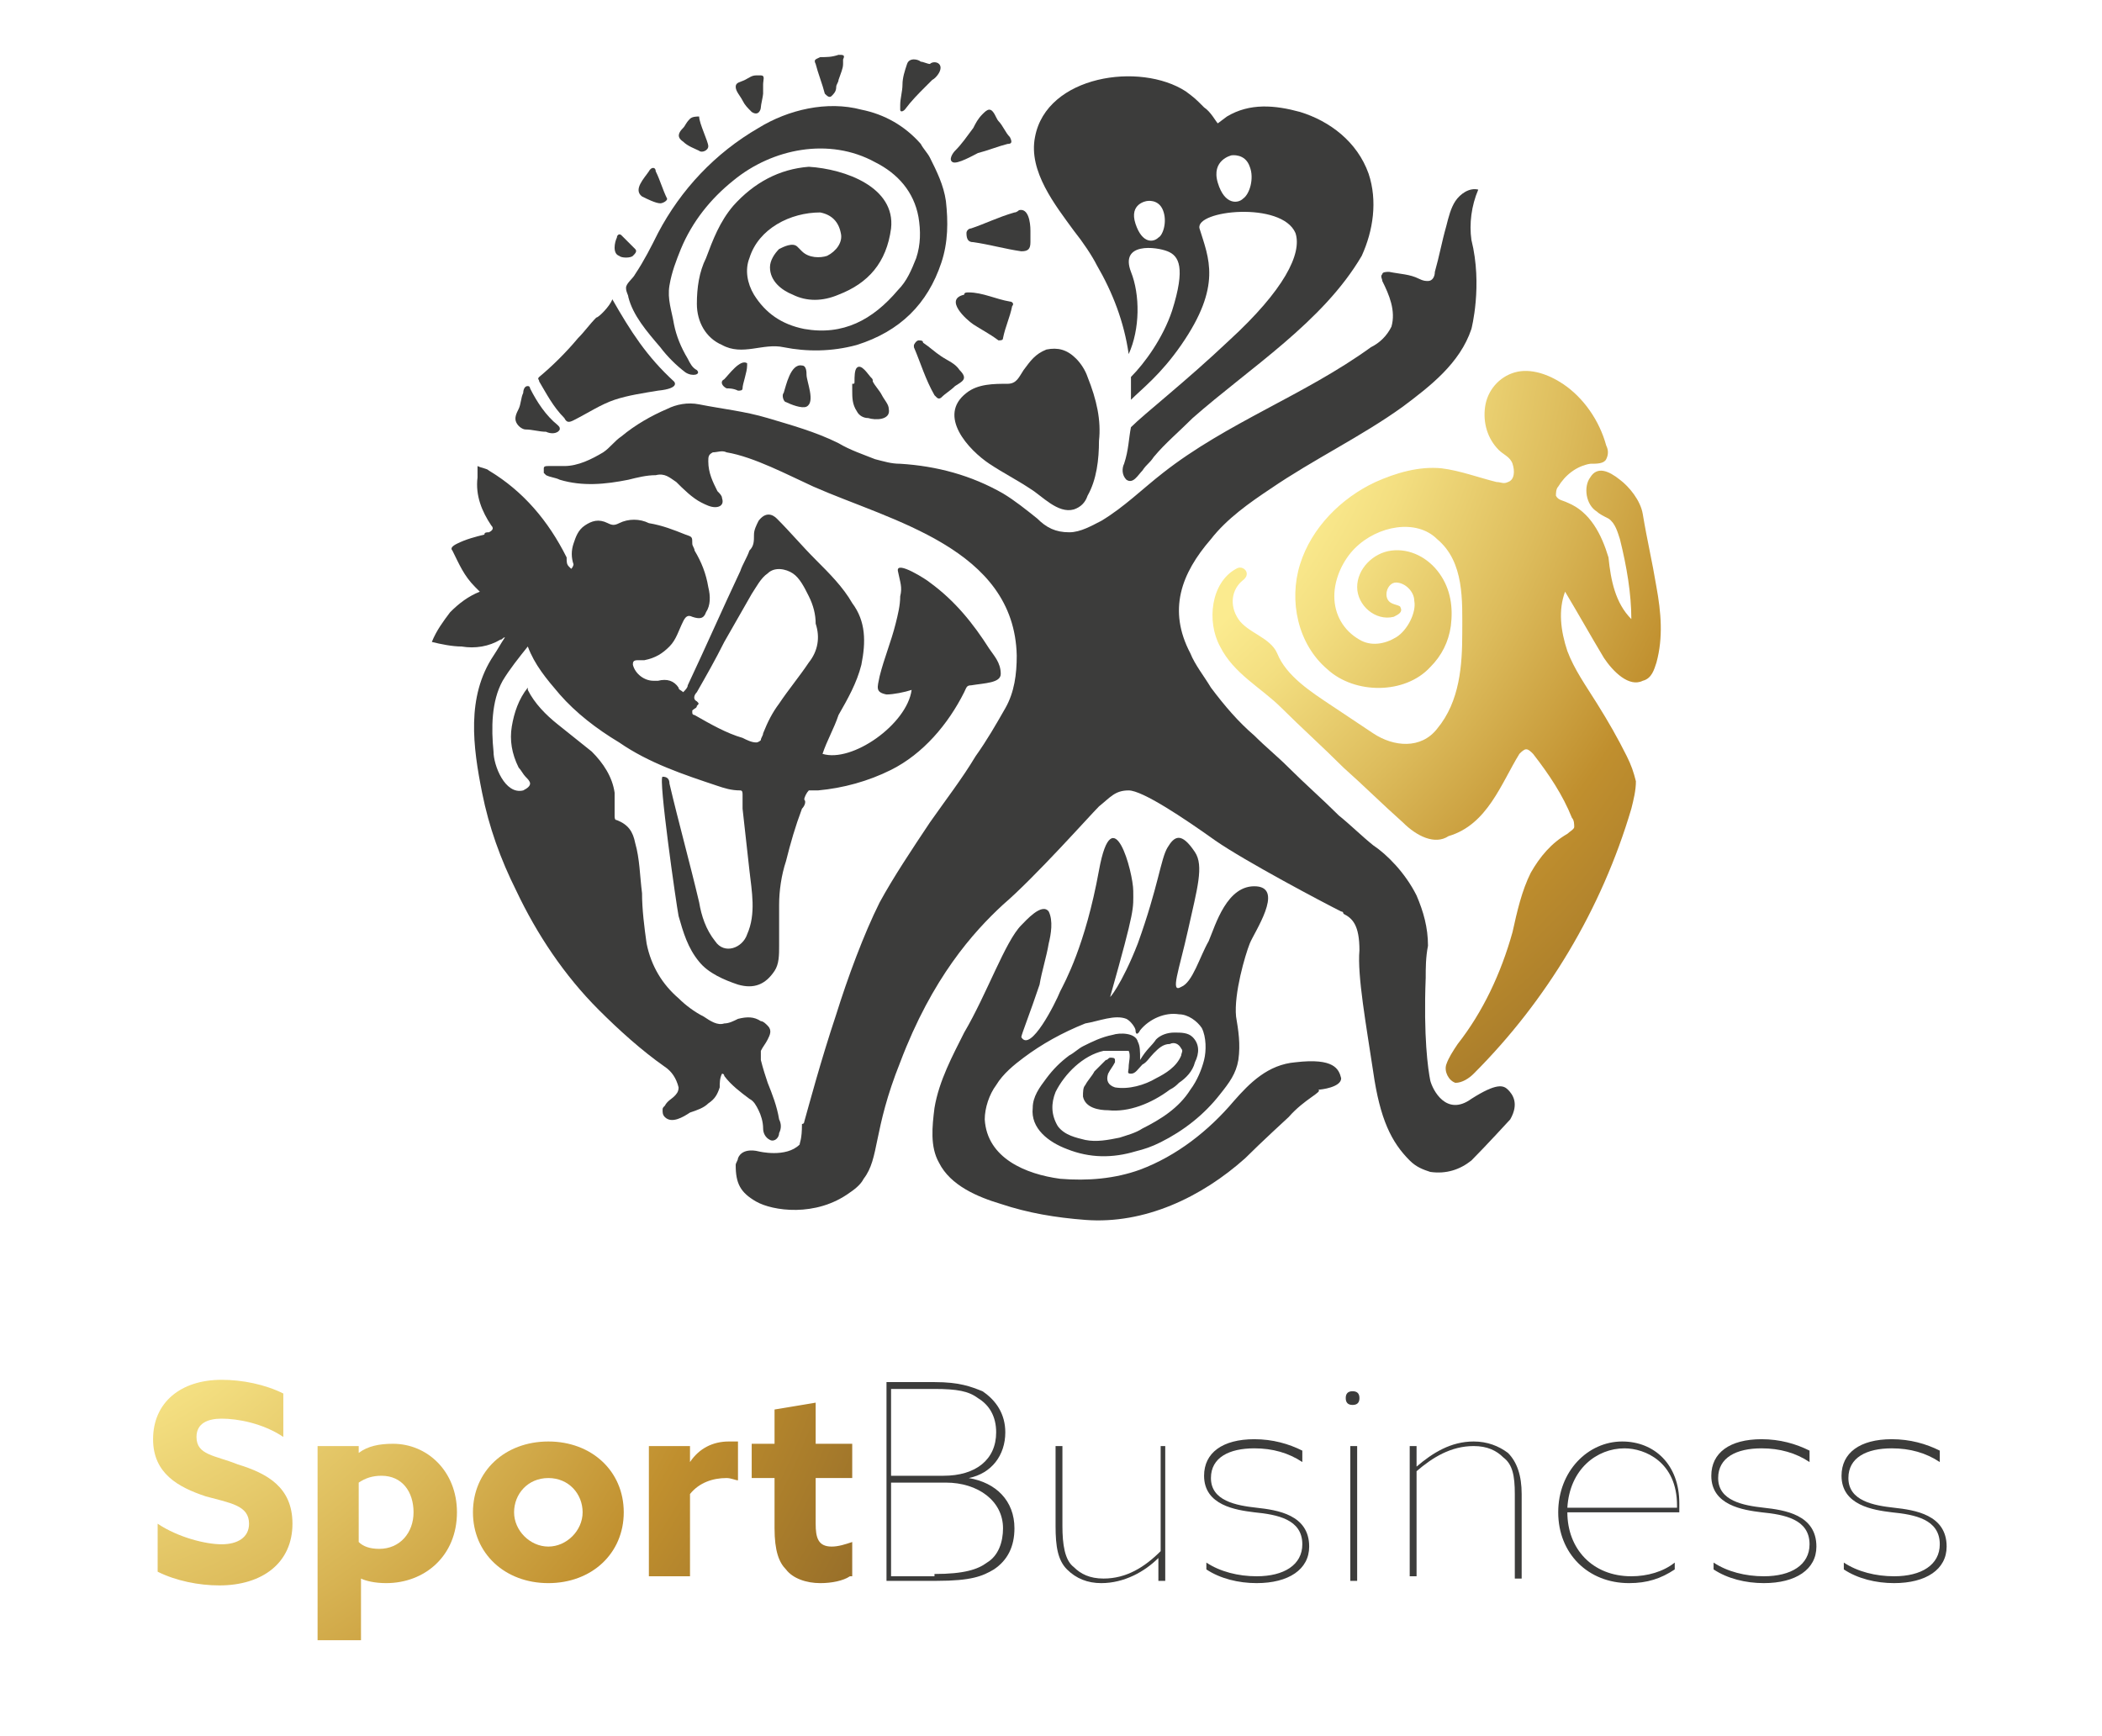 <?xml version="1.0" encoding="utf-8"?>
<!-- Generator: Adobe Illustrator 26.0.3, SVG Export Plug-In . SVG Version: 6.00 Build 0)  -->
<svg version="1.1" id="Laag_1" xmlns="http://www.w3.org/2000/svg" xmlns:xlink="http://www.w3.org/1999/xlink" x="0px" y="0px"
	 viewBox="0 0 92 76" style="enable-background:new 0 0 92 76;" xml:space="preserve">
<style type="text/css">
	.st0{fill:url(#SVGID_1_);}
	.st1{fill:#3C3C3B;}
	.st2{fill:url(#SVGID_00000031173793892818019250000005728826348304205968_);}
	.st3{fill:url(#SVGID_00000155145308752863192330000017582469025514199952_);}
	.st4{fill:url(#SVGID_00000002344573158791770110000018365222308052265359_);}
	.st5{fill:url(#SVGID_00000093877436760956550950000015660003780932723863_);}
	.st6{fill:url(#SVGID_00000106111009435440727500000011062957040950743217_);}
</style>
<g>
	<radialGradient id="SVGID_1_" cx="39.491" cy="12.672" r="83.69" gradientUnits="userSpaceOnUse">
		<stop  offset="0.241" style="stop-color:#FBEB8F"/>
		<stop  offset="0.28" style="stop-color:#F3DE80"/>
		<stop  offset="0.354" style="stop-color:#DDBC5C"/>
		<stop  offset="0.441" style="stop-color:#C08F2E"/>
		<stop  offset="0.753" style="stop-color:#5D4022"/>
		<stop  offset="1" style="stop-color:#D39E2E"/>
	</radialGradient>
	<path class="st0" d="M71.4,27.1C71.5,27.1,71.5,27.2,71.4,27.1c0-1.1-0.2-2.3-0.5-3.5c-0.1-0.3-0.2-0.7-0.5-0.9
		c-0.2-0.1-0.4-0.2-0.5-0.3c-0.5-0.3-0.6-1.1-0.3-1.5c0.3-0.5,0.8-0.3,1.3,0.1c0.4,0.3,0.9,0.9,1,1.5c0.2,1.2,0.4,2,0.6,3.2
		c0.2,1.1,0.3,2.2,0,3.3c-0.1,0.3-0.2,0.7-0.6,0.8c-0.6,0.3-1.3-0.4-1.7-1c-0.6-1-1.1-1.9-1.7-2.9c-0.3,0.8-0.2,1.7,0.1,2.6
		c0.3,0.8,0.8,1.5,1.3,2.3c0.5,0.8,0.9,1.5,1.3,2.3c0.2,0.4,0.3,0.7,0.4,1.1c0,0.4-0.1,0.8-0.2,1.2c-1.3,4.4-3.7,8.4-6.9,11.6
		c-0.2,0.2-0.5,0.4-0.8,0.4c-0.3-0.1-0.5-0.5-0.4-0.8s0.3-0.6,0.5-0.9c1.1-1.4,1.9-3.1,2.4-4.9c0.2-0.9,0.4-1.8,0.8-2.6
		c0.4-0.7,0.9-1.3,1.6-1.7c0.1-0.1,0.3-0.2,0.3-0.3c0-0.1,0-0.3-0.1-0.4c-0.4-1-1-1.9-1.7-2.8c-0.1-0.1-0.2-0.2-0.3-0.2
		c-0.1,0-0.2,0.1-0.3,0.2c-0.8,1.3-1.4,3.1-3.1,3.6C62.8,37,62,36.6,61.4,36c-0.9-0.8-1.7-1.6-2.6-2.4c-0.9-0.9-1.9-1.8-2.7-2.6
		c-0.9-0.9-2.1-1.5-2.7-2.7c-0.6-1.1-0.4-2.8,0.7-3.4c0.3-0.2,0.7,0.2,0.3,0.5c-0.5,0.4-0.6,1.1-0.2,1.7c0.4,0.6,1.4,0.8,1.7,1.5
		c0.4,1,1.5,1.7,2.4,2.3c0.6,0.4,1.2,0.8,1.8,1.2c0.9,0.6,2.1,0.7,2.8-0.2c1-1.2,1.1-2.8,1.1-4.2c0-1.4,0.1-3.1-1.1-4.1
		C62,22.7,60.3,23,59.3,24c-0.5,0.5-0.9,1.3-0.9,2.1c0,0.8,0.4,1.5,1.1,1.9c0.5,0.3,1.1,0.2,1.6-0.1c0.5-0.3,0.9-1.1,0.8-1.6
		c0-0.4-0.4-0.8-0.8-0.8c-0.4,0-0.6,0.7-0.2,0.9c0.2,0.1,0.4,0.1,0.4,0.2c0.1,0.2-0.1,0.3-0.3,0.4c-0.8,0.2-1.6-0.5-1.6-1.3
		c0-0.8,0.7-1.5,1.5-1.6c0.8-0.1,1.6,0.3,2.1,1c0.5,0.7,0.6,1.5,0.5,2.3c-0.1,0.7-0.4,1.3-0.9,1.8c-1.1,1.2-3.3,1.2-4.5,0.1
		c-1.3-1.1-1.7-3-1.2-4.6s1.8-2.9,3.3-3.6c0.9-0.4,1.9-0.7,2.9-0.6c0.8,0.1,1.6,0.4,2.4,0.6c0.2,0,0.3,0.1,0.5,0
		c0.3-0.1,0.3-0.5,0.2-0.8s-0.4-0.4-0.6-0.6c-0.5-0.5-0.7-1.2-0.6-1.9s0.6-1.3,1.3-1.5c0.7-0.2,1.5,0.1,2.1,0.5
		c0.9,0.6,1.6,1.6,1.9,2.7c0.1,0.2,0.1,0.4,0,0.6c-0.1,0.2-0.4,0.2-0.7,0.2c-0.6,0.1-1.1,0.5-1.4,1c-0.1,0.1-0.1,0.3-0.1,0.4
		c0.1,0.2,0.3,0.2,0.5,0.3c1,0.4,1.5,1.4,1.8,2.4C70.5,25.4,70.7,26.4,71.4,27.1z"/>
</g>
<path class="st1" d="M43.3,28.4c-0.7-1.1-1.5-2.1-2.6-2.9c-0.1-0.1-1.5-1-1.4-0.5c0.1,0.5,0.2,0.7,0.1,1.1c0,0.4-0.1,0.8-0.2,1.2
	c-0.2,0.8-0.5,1.5-0.7,2.3c-0.1,0.5-0.2,0.7,0.3,0.8c0.3,0,0.8-0.1,1.1-0.2c-0.2,1.5-2.6,3.2-3.9,2.8c0.2-0.6,0.5-1.1,0.7-1.7
	c0.4-0.7,0.8-1.4,1-2.2c0.2-1,0.2-1.9-0.4-2.7c-0.4-0.7-1-1.3-1.6-1.9c-0.6-0.6-1.1-1.2-1.7-1.8c-0.2-0.2-0.5-0.3-0.8,0.1
	c-0.1,0.2-0.2,0.4-0.2,0.6c0,0.3,0,0.5-0.2,0.7c-0.1,0.3-0.3,0.6-0.4,0.9c-0.8,1.7-1.5,3.3-2.3,5c0,0.1-0.1,0.2-0.2,0.3
	c-0.1-0.1-0.2-0.1-0.2-0.2c-0.2-0.3-0.5-0.4-0.9-0.3c-0.1,0-0.1,0-0.2,0c-0.4,0-0.8-0.3-0.9-0.7c0-0.1,0-0.2,0.2-0.2
	c0.1,0,0.2,0,0.3,0c0.5-0.1,0.8-0.3,1.1-0.6c0.3-0.3,0.4-0.7,0.6-1.1c0.1-0.2,0.2-0.3,0.4-0.2c0.3,0.1,0.5,0.1,0.6-0.2
	c0.2-0.3,0.2-0.7,0.1-1.1c-0.1-0.6-0.3-1.1-0.6-1.6c0-0.1-0.1-0.2-0.1-0.3c0-0.3,0-0.3-0.3-0.4c-0.5-0.2-1-0.4-1.6-0.5
	c-0.4-0.2-0.9-0.2-1.3,0c-0.2,0.1-0.3,0.1-0.5,0c-0.4-0.2-0.7-0.1-1,0.1c-0.3,0.2-0.4,0.5-0.5,0.8c-0.1,0.3-0.1,0.6,0,0.9
	c0,0,0,0.1-0.1,0.2c0,0-0.1-0.1-0.1-0.1c-0.1-0.1-0.1-0.2-0.1-0.4c-0.8-1.6-1.9-2.9-3.4-3.8c-0.1-0.1-0.3-0.1-0.5-0.2
	c0,0.2,0,0.4,0,0.5c-0.1,0.8,0.2,1.5,0.6,2.1c0.1,0.1,0.1,0.2-0.1,0.3c-0.1,0-0.2,0-0.2,0.1c-0.4,0.1-0.8,0.2-1.2,0.4
	c-0.2,0.1-0.3,0.2-0.2,0.3c0.3,0.6,0.5,1.1,1,1.6c0.1,0.1,0.1,0.1,0.2,0.2c-0.5,0.2-0.9,0.5-1.3,0.9c-0.3,0.4-0.6,0.8-0.8,1.3
	c0.4,0.1,0.9,0.2,1.3,0.2c0.6,0.1,1.2,0,1.7-0.3c0.1,0,0.1-0.1,0.2-0.1c-0.2,0.3-0.3,0.5-0.5,0.8c-1.2,1.8-0.9,4-0.5,6
	c0.3,1.5,0.8,2.9,1.5,4.3c0.9,1.9,2.1,3.7,3.6,5.2c0.9,0.9,1.9,1.8,2.9,2.5c0.3,0.2,0.5,0.5,0.6,0.9c0,0.2-0.1,0.3-0.2,0.4
	c-0.1,0.1-0.3,0.2-0.4,0.4c-0.1,0.1-0.1,0.1-0.1,0.2c0,0.1,0,0.2,0.1,0.3c0.3,0.3,0.8,0,1.1-0.2c0.3-0.1,0.6-0.2,0.8-0.4
	c0.3-0.2,0.4-0.4,0.5-0.7c0-0.2,0-0.4,0.1-0.6c0.1,0,0.1,0.1,0.1,0.1c0.3,0.4,0.7,0.7,1.1,1c0.2,0.1,0.3,0.3,0.4,0.5
	c0.1,0.2,0.2,0.5,0.2,0.8c0,0.2,0.1,0.4,0.3,0.5c0.2,0.1,0.4-0.1,0.4-0.3c0.1-0.2,0.1-0.4,0-0.6c-0.1-0.6-0.3-1.1-0.5-1.6
	c-0.1-0.3-0.2-0.6-0.3-1c0-0.1,0-0.3,0-0.4c0.1-0.2,0.2-0.3,0.3-0.5c0.1-0.2,0.2-0.4,0-0.6c-0.1-0.1-0.2-0.2-0.3-0.2
	c-0.3-0.2-0.6-0.2-1-0.1c-0.2,0.1-0.4,0.2-0.6,0.2c-0.3,0.1-0.6-0.1-0.9-0.3c-0.4-0.2-0.8-0.5-1.1-0.8c-0.7-0.6-1.2-1.4-1.4-2.4
	c-0.1-0.7-0.2-1.5-0.2-2.2c-0.1-0.8-0.1-1.5-0.3-2.2c-0.1-0.5-0.3-0.8-0.8-1c-0.1,0-0.1-0.1-0.1-0.2c0-0.3,0-0.7,0-1
	c-0.1-0.7-0.5-1.3-1-1.8c-0.5-0.4-1-0.8-1.5-1.2c-0.5-0.4-1-0.9-1.3-1.5c0,0,0-0.1,0-0.1c-0.4,0.5-0.6,1.1-0.7,1.7
	c-0.1,0.6,0,1.2,0.3,1.8c0.1,0.1,0.2,0.3,0.3,0.4c0.1,0.1,0.2,0.2,0.2,0.3c0,0.1-0.1,0.2-0.3,0.3c-0.8,0.2-1.3-1.1-1.3-1.7
	c-0.1-1-0.1-2.2,0.4-3.1c0.3-0.5,0.7-1,1.1-1.5c0,0,0,0,0,0c0.3,0.8,0.8,1.4,1.4,2.1c0.7,0.8,1.6,1.5,2.6,2.1
	c1.3,0.9,2.8,1.4,4.3,1.9c0.3,0.1,0.6,0.2,1,0.2c0.1,0,0.1,0.1,0.1,0.2c0,0.2,0,0.4,0,0.6c0.1,0.9,0.2,1.8,0.3,2.7
	c0.1,0.9,0.3,1.9-0.1,2.8c-0.2,0.6-1,0.9-1.4,0.3c-0.4-0.5-0.6-1.1-0.7-1.7c-0.4-1.7-0.9-3.5-1.3-5.2c0-0.2-0.1-0.3-0.3-0.3
	c-0.2,0,0.6,5.6,0.7,6.1c0.2,0.7,0.4,1.4,0.9,2c0.4,0.5,1.1,0.8,1.7,1c0.7,0.2,1.2,0,1.6-0.6c0.2-0.3,0.2-0.7,0.2-1.1
	c0-0.6,0-1.2,0-1.8c0-0.6,0.1-1.3,0.3-1.9c0.2-0.8,0.4-1.5,0.7-2.3c0.1-0.1,0.2-0.3,0.1-0.4c0-0.1,0.1-0.3,0.2-0.4
	c0.1,0,0.3,0,0.4,0c1.1-0.1,2.2-0.4,3.2-0.9c1.4-0.7,2.5-2,3.2-3.4c0.1-0.2,0.1-0.3,0.3-0.3c0.6-0.1,1.3-0.1,1.3-0.5
	C43.8,29,43.5,28.7,43.3,28.4z M35.4,29c-0.4,0.6-0.9,1.2-1.3,1.8c-0.3,0.4-0.5,0.8-0.7,1.3c0,0.1-0.1,0.2-0.1,0.3
	c0,0-0.1,0.1-0.2,0.1c-0.2,0-0.4-0.1-0.6-0.2c-0.7-0.2-1.4-0.6-2.1-1c0,0-0.1,0-0.1-0.1c0,0,0,0,0-0.1c0.1-0.1,0.2-0.1,0.2-0.2
	c0.1-0.1,0.1-0.1,0-0.2c-0.2-0.1-0.1-0.3,0-0.4c0,0,0,0,0,0c0.4-0.7,0.8-1.4,1.2-2.2c0.4-0.7,0.8-1.4,1.2-2.1
	c0.2-0.3,0.4-0.7,0.7-0.9c0.3-0.3,0.8-0.2,1.1,0c0.3,0.2,0.5,0.6,0.7,1c0.2,0.4,0.3,0.8,0.3,1.2C35.9,27.9,35.8,28.5,35.4,29z"/>
<g>
	<path class="st1" d="M48.1,19.3c0,0.8-0.1,1.7-0.5,2.4c-0.1,0.3-0.3,0.5-0.6,0.6c-0.7,0.2-1.4-0.6-1.9-0.9
		c-0.6-0.4-1.2-0.7-1.8-1.1c-0.9-0.6-2.3-2.1-1-3.1c0.5-0.4,1.2-0.4,1.8-0.4c0.4,0,0.5-0.3,0.7-0.6c0.3-0.4,0.5-0.7,1-0.9
		c0.5-0.1,0.9,0,1.3,0.4c0.2,0.2,0.4,0.5,0.5,0.8C48,17.5,48.2,18.4,48.1,19.3z"/>
</g>
<g>
	<g>
		<path class="st1" d="M30.5,16.2c0.2,0.2-0.2,0.3-0.5,0.1c-0.4-0.3-0.8-0.7-1.1-1.1c-0.6-0.7-1.2-1.4-1.4-2.2
			c0-0.1-0.1-0.2-0.1-0.4c0-0.2,0.3-0.4,0.4-0.6c0.4-0.6,0.7-1.2,1-1.8c1-1.9,2.5-3.5,4.4-4.6c1.3-0.8,3-1.2,4.5-0.8
			c1,0.2,1.9,0.7,2.6,1.5c0.1,0.2,0.3,0.4,0.4,0.6c0.3,0.6,0.6,1.2,0.7,1.9c0.1,0.9,0.1,1.8-0.2,2.7c-0.6,1.8-1.8,3-3.7,3.6
			c-1.1,0.3-2.2,0.3-3.2,0.1c-0.9-0.2-1.8,0.4-2.7-0.1c-0.7-0.3-1.1-1-1.1-1.8c0-0.7,0.1-1.4,0.4-2c0.3-0.8,0.6-1.6,1.2-2.3
			c0.9-1,2-1.6,3.3-1.7C37,7.4,39.2,8.2,39,10c-0.2,1.5-1,2.4-2.3,2.9c-0.7,0.3-1.4,0.3-2,0c-0.5-0.2-1-0.6-1-1.2
			c0-0.3,0.2-0.6,0.4-0.8c0.2-0.1,0.6-0.3,0.8-0.1c0.1,0.1,0.1,0.1,0.2,0.2c0.3,0.3,0.8,0.3,1.1,0.2c0.4-0.2,0.7-0.6,0.6-1
			c-0.1-0.5-0.4-0.8-0.9-0.9c-1.3,0-2.7,0.7-3.1,2c-0.2,0.5-0.1,1.1,0.2,1.6c0.5,0.8,1.2,1.3,2.2,1.5c1.7,0.3,3-0.4,4.1-1.7
			c0.4-0.4,0.6-0.9,0.8-1.4c0.2-0.6,0.2-1.2,0.1-1.8c-0.2-1.1-0.9-1.9-1.9-2.4c-2-1.1-4.5-0.6-6.2,0.8c-1,0.8-1.8,1.8-2.3,3
			c-0.2,0.5-0.4,1-0.5,1.6c-0.1,0.6,0.1,1.1,0.2,1.7c0.1,0.5,0.3,1,0.6,1.5C30.2,15.9,30.3,16.1,30.5,16.2z"/>
	</g>
	<g>
		<path class="st1" d="M26.8,13.1C26.8,13.1,26.9,13.1,26.8,13.1c0.8,1.4,1.5,2.5,2.7,3.6c0,0,0.3,0.3-0.7,0.4
			c-0.6,0.1-1.3,0.2-1.9,0.4c-0.6,0.2-1.2,0.6-1.8,0.9c-0.2,0.1-0.3,0.1-0.4-0.1c-0.5-0.5-0.8-1.1-1.1-1.6c0-0.1-0.1-0.1,0-0.2
			c0.6-0.5,1.2-1.1,1.7-1.7c0.3-0.3,0.5-0.6,0.8-0.9C26.2,13.9,26.7,13.4,26.8,13.1z"/>
	</g>
	<g>
		<path class="st1" d="M42.4,12.8c0.6,0,1.2,0.3,1.8,0.4c0.1,0,0.2,0.1,0.1,0.2c-0.1,0.5-0.3,0.9-0.4,1.4c0,0.1-0.1,0.1-0.2,0.1
			c-0.4-0.3-0.8-0.5-1.1-0.7c-0.3-0.2-1.3-1.1-0.4-1.3C42.2,12.8,42.3,12.8,42.4,12.8z"/>
	</g>
	<g>
		<path class="st1" d="M40.2,14.9C40.3,14.9,40.3,14.9,40.2,14.9c0.1,0,0.2,0,0.2,0.1c0.3,0.2,0.5,0.4,0.8,0.6
			c0.3,0.2,0.6,0.3,0.8,0.6c0.4,0.4,0.1,0.5-0.2,0.7c-0.2,0.2-0.4,0.3-0.6,0.5c0,0-0.1,0.1-0.2,0c0,0-0.1-0.1-0.1-0.1
			c-0.4-0.7-0.6-1.4-0.9-2.1c0,0,0-0.1,0-0.1C40.1,14.9,40.2,14.9,40.2,14.9z"/>
	</g>
	<g>
		<path class="st1" d="M37.4,16.7c0-0.2,0-0.5,0.1-0.6c0.2-0.2,0.5,0.3,0.6,0.4c0.1,0.1,0.1,0.1,0.1,0.2c0.1,0.2,0.3,0.4,0.4,0.6
			c0.1,0.2,0.3,0.4,0.3,0.6c0.1,0.5-0.6,0.5-0.9,0.4c-0.2,0-0.4-0.1-0.5-0.3c-0.2-0.3-0.2-0.6-0.2-0.9c0-0.1,0-0.2,0-0.3
			C37.4,16.8,37.4,16.8,37.4,16.7z"/>
	</g>
	<g>
		<path class="st1" d="M41.1,2.8C41.3,3,41,3.4,40.8,3.5c-0.1,0.1-0.2,0.2-0.3,0.3c-0.3,0.3-0.6,0.6-0.9,1c-0.1,0.1-0.2,0.1-0.2,0
			c0-0.1,0-0.1,0-0.2c0-0.3,0.1-0.6,0.1-0.9c0-0.3,0.1-0.6,0.2-0.9c0.1-0.3,0.5-0.2,0.6-0.1c0.1,0,0.3,0.1,0.4,0.1
			C40.8,2.7,41,2.7,41.1,2.8C41.1,2.8,41.1,2.8,41.1,2.8z"/>
	</g>
	<g>
		<path class="st1" d="M23.1,16.9c0.1,0,0.1,0.1,0.1,0.1c0.3,0.6,0.7,1.2,1.2,1.6c0.1,0.1,0.1,0.1,0.1,0.2c-0.1,0.2-0.4,0.2-0.6,0.1
			c-0.3,0-0.6-0.1-0.9-0.1c-0.1,0-0.3-0.1-0.4-0.3c-0.1-0.2,0-0.4,0.1-0.6c0.1-0.2,0.1-0.5,0.2-0.7C22.9,17.2,22.9,16.9,23.1,16.9z"
			/>
	</g>
	<g>
		<path class="st1" d="M41.7,7.1c-0.2-0.1,0-0.4,0.1-0.5c0.3-0.3,0.5-0.6,0.8-1C42.7,5.4,42.8,5.2,43,5c0.1-0.1,0.2-0.2,0.3-0.2
			c0.2,0,0.3,0.4,0.4,0.5c0.2,0.2,0.3,0.5,0.5,0.7c0.1,0.2,0.1,0.3-0.1,0.3c-0.4,0.1-0.9,0.3-1.3,0.4C42.6,6.8,41.9,7.2,41.7,7.1z"
			/>
	</g>
	<g>
		<path class="st1" d="M36.9,2.8c0,0.2-0.1,0.4-0.2,0.7c0,0.1-0.1,0.2-0.1,0.3c0,0.2-0.1,0.3-0.2,0.4c-0.1,0.1-0.2,0-0.3-0.1
			c-0.1-0.4-0.3-0.9-0.4-1.3c-0.1-0.2,0-0.2,0.2-0.3c0.3,0,0.5,0,0.8-0.1c0.2,0,0.3,0,0.2,0.2C36.9,2.7,36.9,2.7,36.9,2.8z"/>
	</g>
	<g>
		<path class="st1" d="M35.3,17.8c-0.2,0.1-0.7-0.1-0.9-0.2c-0.1,0-0.2-0.3-0.1-0.4c0.1-0.3,0.3-1.3,0.8-1.2c0.2,0,0.2,0.3,0.2,0.4
			C35.3,16.7,35.7,17.6,35.3,17.8z"/>
	</g>
	<g>
		<path class="st1" d="M45.1,10.1c0,0.2,0,0.4,0,0.5c0,0.3-0.1,0.4-0.4,0.4c-0.7-0.1-1.4-0.3-2.1-0.4c-0.2,0-0.3-0.1-0.3-0.4
			c0-0.1,0.1-0.2,0.2-0.2c0.6-0.2,1.2-0.5,1.9-0.7c0.1,0,0.2-0.1,0.2-0.1C45,9.1,45.1,9.7,45.1,10.1z"/>
	</g>
	<g>
		<path class="st1" d="M33.4,4.1c0,0.1-0.1,0.5-0.1,0.6c0,0.1-0.1,0.4-0.4,0.2c-0.2-0.2-0.3-0.3-0.4-0.5c-0.1-0.2-0.3-0.4-0.3-0.6
			c0-0.2,0.2-0.2,0.4-0.3c0.2-0.1,0.3-0.2,0.5-0.2c0,0,0.1,0,0.2,0c0.2,0,0.1,0.2,0.1,0.4C33.4,3.7,33.4,3.9,33.4,4.1z"/>
	</g>
	<g>
		<path class="st1" d="M31,6.4c0,0.2-0.3,0.3-0.4,0.2c-0.2-0.1-0.5-0.2-0.7-0.4c-0.3-0.2-0.2-0.4,0-0.6c0.1-0.1,0.1-0.2,0.3-0.4
			c0.1-0.1,0.3-0.1,0.4-0.1C30.6,5.4,31,6.2,31,6.4z"/>
	</g>
	<g>
		<path class="st1" d="M32.7,16c0,0.3-0.2,0.8-0.2,1c0,0.1-0.1,0.1-0.2,0.1c-0.2-0.1-0.4-0.1-0.5-0.1c-0.2-0.1-0.3-0.3-0.1-0.4
			c0.2-0.2,0.7-0.9,1-0.7C32.7,15.8,32.7,15.9,32.7,16z"/>
	</g>
	<g>
		<path class="st1" d="M28.9,8.9c-0.2,0-0.6-0.2-0.8-0.3c-0.4-0.3,0.1-0.8,0.3-1.1c0.1-0.2,0.3-0.2,0.3,0c0.2,0.4,0.3,0.8,0.5,1.2
			C29.2,8.8,29,8.9,28.9,8.9z"/>
	</g>
</g>
<g>
	<path class="st1" d="M27.7,11.2c-0.1,0.1-0.5,0.1-0.6,0c-0.3-0.1-0.2-0.6-0.1-0.8c0-0.1,0.1-0.2,0.2-0.1c0.2,0.2,0.4,0.4,0.6,0.6
		C27.9,11,27.8,11.1,27.7,11.2z"/>
</g>
<g>
	<path class="st1" d="M59.9,7.6c-0.5-1.4-1.7-2.3-3-2.7c-1.1-0.3-2.2-0.4-3.2,0.2c0,0-0.4,0.3-0.4,0.3c-0.1-0.1-0.3-0.5-0.6-0.7
		c-0.4-0.4-0.4-0.4-0.8-0.7c-2-1.3-6.1-0.7-6.6,2c-0.3,1.5,0.9,3,1.7,4.1c0.4,0.5,0.8,1.1,1,1.5c0.7,1.2,1.2,2.5,1.4,3.9
		c0.5-1.1,0.5-2.6,0.1-3.6c-0.5-1.3,1.1-1.1,1.6-0.9c0.5,0.2,0.8,0.7,0.2,2.6c-0.4,1.2-1.2,2.3-1.8,2.9c0,0.3,0,0.6,0,0.9
		c0,0,0,0.1,0,0.1c0.5-0.5,1.3-1.1,2.2-2.4c1.8-2.6,1.2-3.8,0.8-5.1c-0.2-0.8,3.6-1.2,4.2,0.2c0.3,0.9-0.5,2.5-2.9,4.7
		c-1.9,1.8-3.7,3.2-4.3,3.8c-0.1,0.5-0.1,1-0.3,1.6c-0.1,0.2-0.1,0.5,0.1,0.7c0.3,0.2,0.5-0.2,0.7-0.4c0.2-0.3,0.3-0.3,0.5-0.6
		c0.5-0.6,1.1-1.1,1.7-1.7c2.5-2.2,5.7-4.2,7.4-7.1C60.1,10.1,60.3,8.8,59.9,7.6z M50.7,10.4c-0.2,0.2-0.7,0.3-1-0.6
		c-0.3-0.9,0.5-1,0.5-1s0.5-0.1,0.7,0.4C51.1,9.7,50.9,10.3,50.7,10.4z M54.4,8.7C54.2,8.9,53.6,9,53.3,8c-0.3-1,0.6-1.2,0.6-1.2
		s0.6-0.1,0.8,0.5C54.9,7.8,54.7,8.5,54.4,8.7z"/>
</g>
<path class="st1" d="M66,47.7c-0.2-0.2-0.5-0.3-1.6,0.4c-1.1,0.8-1.7-0.4-1.8-0.8c-0.1-0.5-0.3-1.9-0.2-4.5c0-0.4,0-0.9,0.1-1.4
	c0-0.8-0.2-1.5-0.5-2.2c-0.5-1-1.3-1.8-1.9-2.2c-0.5-0.4-1-0.9-1.5-1.3c-0.7-0.7-1.5-1.4-2.2-2.1c-0.5-0.5-1-0.9-1.5-1.4
	c-0.7-0.6-1.3-1.3-1.9-2.1c-0.3-0.5-0.7-1-0.9-1.5c-1-1.9-0.4-3.5,0.9-5c0.7-0.9,1.7-1.6,2.6-2.2c1.9-1.3,4-2.3,5.8-3.6
	c1.2-0.9,2.5-1.9,3-3.4c0,0,0.5-1.9,0-3.9c-0.1-0.7,0-1.5,0.3-2.2c-0.4-0.1-0.8,0.2-1,0.5c-0.2,0.3-0.3,0.7-0.4,1.1
	c-0.2,0.7-0.3,1.3-0.5,2c0,0.2-0.1,0.4-0.3,0.4c-0.1,0-0.2,0-0.4-0.1c-0.4-0.2-0.8-0.2-1.3-0.3c-0.1,0-0.3,0-0.3,0.1
	c-0.1,0.1,0,0.2,0,0.3c0.3,0.6,0.6,1.3,0.4,2c-0.2,0.4-0.5,0.7-0.9,0.9c-2.9,2.1-6.3,3.3-9.1,5.5c-0.9,0.7-1.7,1.5-2.7,2.1
	c-0.4,0.2-0.9,0.5-1.4,0.5c-0.6,0-1-0.2-1.4-0.6c-0.5-0.4-1-0.8-1.5-1.1c-1.4-0.8-2.9-1.2-4.5-1.3c-0.4,0-0.7-0.1-1.1-0.2
	c-0.5-0.2-1.1-0.4-1.6-0.7c-1-0.5-2.1-0.8-3.1-1.1c-1-0.3-2-0.4-3-0.6c-0.5-0.1-1,0-1.4,0.2c-0.7,0.3-1.4,0.7-2,1.2
	c-0.3,0.2-0.5,0.5-0.8,0.7c-0.5,0.3-1.1,0.6-1.7,0.6c-0.2,0-0.5,0-0.7,0c-0.1,0-0.2,0-0.2,0.1c0,0.1,0,0.2,0,0.2
	c0,0,0.1,0.1,0.1,0.1c0.2,0.1,0.4,0.1,0.6,0.2c1,0.3,2,0.2,3,0c0.4-0.1,0.8-0.2,1.2-0.2c0.4-0.1,0.6,0.1,0.9,0.3
	c0.3,0.3,0.7,0.7,1.1,0.9c0.2,0.1,0.4,0.2,0.6,0.2c0.2,0,0.4-0.1,0.3-0.4c0-0.1-0.1-0.2-0.2-0.3c-0.2-0.4-0.4-0.8-0.4-1.3
	c0-0.2,0-0.3,0.2-0.4c0.2,0,0.4-0.1,0.6,0c1.2,0.2,2.7,1,3.8,1.5c3.4,1.5,8.8,2.7,8.9,7.4c0,0.8-0.1,1.6-0.5,2.3
	c-0.4,0.7-0.8,1.4-1.3,2.1c-0.6,1-1.3,1.9-2,2.9c-0.8,1.2-1.6,2.4-2.2,3.5c-0.7,1.4-1.4,3.3-1.9,4.9c-0.7,2.1-1.2,4-1.4,4.7
	c0,0,0,0.1-0.1,0.1c0,0,0,0,0,0C35.1,49.9,35,50,35,50.1c-0.6,0.6-1.8,0.3-1.8,0.3s-0.7-0.2-0.9,0.3c0,0.1-0.1,0.2-0.1,0.3
	c0,0.8,0.2,1.2,0.9,1.6c0.7,0.4,2.6,0.7,4.1-0.4c0.3-0.2,0.5-0.4,0.6-0.6c0.7-0.9,0.4-2.1,1.6-5.1c1.4-3.7,3.2-5.7,4.5-6.9
	c1.4-1.2,3.8-3.9,4.2-4.3c0.5-0.4,0.7-0.7,1.3-0.7c0.6,0,2.4,1.2,3.8,2.2c1.3,0.9,4.7,2.7,5.5,3.1c0.1,0,0.1,0.1,0.1,0.1
	c0.4,0.2,0.7,0.5,0.7,1.6c-0.1,1.1,0.3,3.3,0.6,5.3c0.3,2.1,0.8,3.1,1.6,3.9c0.3,0.3,0.6,0.4,0.9,0.5c0.7,0.1,1.3-0.1,1.8-0.5
	c0.6-0.6,1.7-1.8,1.7-1.8C66.5,48.3,66.2,47.9,66,47.7z"/>
<path class="st1" d="M56.4,48.9c0,0-1.2,1.1-1.9,1.8c-1.9,1.7-4.4,2.9-7,2.7c-1.3-0.1-2.5-0.3-3.7-0.7c-1-0.3-2.2-0.8-2.7-1.8
	c-0.4-0.7-0.3-1.6-0.2-2.4c0.2-1.2,0.8-2.3,1.3-3.3c1-1.7,1.8-4,2.5-4.7c0.2-0.2,0.9-1,1.2-0.6c0.2,0.4,0.1,1,0,1.4
	c-0.1,0.6-0.3,1.2-0.4,1.8c-0.4,1.2-0.8,2.2-0.8,2.3c0.4,0.7,1.5-1.5,1.7-2c0.2-0.4,1.1-2,1.7-5.3c0.6-3.3,1.5,0.1,1.5,0.9
	c0,0.8,0.1,0.7-1,4.6c-0.1,0.2,0.5-0.5,1.2-2.3c0.9-2.5,1-3.7,1.3-4.2c0.3-0.5,0.6-0.7,1.2,0.2c0.4,0.6,0.1,1.6-0.3,3.4
	s-0.8,2.8-0.3,2.5c0.5-0.2,0.8-1.3,1.2-2c0.3-0.7,0.8-2.5,2.1-2.4c1.2,0.1-0.1,2-0.3,2.5c-0.2,0.5-0.7,2.2-0.6,3.2
	c0.1,0.6,0.2,1.2,0.1,1.9c-0.1,0.6-0.4,1-0.8,1.5c-0.7,0.9-1.6,1.6-2.6,2.1c-0.4,0.2-0.7,0.3-1.1,0.4c-1,0.3-2,0.3-3-0.1
	c-0.8-0.3-1.6-0.9-1.5-1.8c0-0.5,0.3-0.9,0.6-1.3c0.3-0.4,0.6-0.7,1-1c0.2-0.1,0.4-0.3,0.6-0.4c0.4-0.2,0.8-0.4,1.3-0.5
	c0.3-0.1,1-0.1,1.1,0.3c0.1,0.2,0.1,0.4,0.1,0.8c0.3-0.5,0.5-0.6,0.7-0.9c0.2-0.2,0.5-0.3,0.8-0.3c0.3,0,0.6,0,0.8,0.2
	c0.3,0.3,0.3,0.7,0.1,1.1c-0.1,0.4-0.4,0.7-0.7,0.9c-0.1,0.1-0.2,0.2-0.4,0.3c-0.8,0.6-1.8,1-2.7,0.9c-0.4,0-1-0.1-1.1-0.6
	c0-0.2,0-0.4,0.1-0.5c0.1-0.2,0.3-0.4,0.4-0.6c0.2-0.2,0.3-0.3,0.5-0.5c0.1,0,0.1-0.1,0.2-0.1c0.1,0,0.2,0,0.2,0.1c0,0,0,0.1,0,0.1
	c-0.1,0.2-0.2,0.3-0.3,0.5c-0.1,0.3,0,0.5,0.3,0.6c0.6,0.1,1.3-0.1,1.8-0.4c0.4-0.2,0.9-0.5,1.1-1c0-0.1,0.1-0.2,0-0.3
	c-0.1-0.2-0.3-0.3-0.5-0.2c-0.3,0-0.5,0.2-0.7,0.4c-0.2,0.2-0.3,0.4-0.5,0.5c-0.2,0.2-0.3,0.4-0.5,0.4c-0.2,0-0.1-0.1-0.1-0.3
	c0-0.2,0.1-0.5,0-0.7C49.1,46,48.8,46,48.5,46c-0.1,0-0.1,0-0.2,0c-0.9,0.2-1.7,1-2.1,1.8c-0.2,0.5-0.2,1,0.1,1.5
	c0.3,0.4,0.8,0.5,1.2,0.6c0.5,0.1,1,0,1.5-0.1c0.3-0.1,0.7-0.2,1-0.4c0.8-0.4,1.6-0.9,2.1-1.7c0.3-0.4,0.5-0.9,0.6-1.3
	c0.1-0.4,0.1-1-0.1-1.4c-0.2-0.3-0.6-0.6-1-0.6c-0.6-0.1-1.3,0.2-1.7,0.7c-0.1,0.2-0.2,0.2-0.2,0c0-0.1-0.2-0.4-0.4-0.5
	c-0.5-0.2-1.2,0.1-1.8,0.2c-1,0.4-1.9,0.9-2.7,1.5c-0.4,0.3-0.9,0.7-1.2,1.2c-0.3,0.4-0.5,1-0.5,1.5c0.1,1.7,1.8,2.4,3.3,2.6
	c1.2,0.1,2.4,0,3.5-0.4c1.6-0.6,3-1.7,4.1-3c0.7-0.8,1.5-1.6,2.7-1.7c1.7-0.2,1.9,0.3,2,0.7c0,0.4-0.9,0.5-1,0.5
	C57.9,47.8,57.1,48.1,56.4,48.9z"/>
<radialGradient id="SVGID_00000057136057107833334810000006433436826427334022_" cx="0.576" cy="48.851" r="74.025" gradientUnits="userSpaceOnUse">
	<stop  offset="0.136" style="stop-color:#FBEB8F"/>
	<stop  offset="0.196" style="stop-color:#F3DE80"/>
	<stop  offset="0.308" style="stop-color:#DDBC5C"/>
	<stop  offset="0.441" style="stop-color:#C08F2E"/>
	<stop  offset="0.753" style="stop-color:#5D4022"/>
	<stop  offset="1" style="stop-color:#D39E2E"/>
</radialGradient>
<path style="fill:url(#SVGID_00000057136057107833334810000006433436826427334022_);" d="M6.9,66.7c0.9,0.6,2.1,0.9,2.8,0.9
	c0.7,0,1.2-0.3,1.2-0.9c0-0.8-0.8-0.9-1.9-1.2c-1.2-0.4-2.3-1-2.3-2.5c0-1.6,1.2-2.6,3-2.6c0.9,0,1.9,0.2,2.7,0.6v1.9
	c-0.9-0.6-2-0.8-2.7-0.8c-0.6,0-1.1,0.2-1.1,0.8c0,0.8,0.8,0.8,1.8,1.2c1.3,0.4,2.4,1,2.4,2.6c0,1.7-1.3,2.7-3.2,2.7
	c-0.9,0-1.9-0.2-2.7-0.6V66.7z"/>
<radialGradient id="SVGID_00000056423873927113082960000006516228138618177669_" cx="0.576" cy="48.851" r="74.025" gradientUnits="userSpaceOnUse">
	<stop  offset="0.136" style="stop-color:#FBEB8F"/>
	<stop  offset="0.196" style="stop-color:#F3DE80"/>
	<stop  offset="0.308" style="stop-color:#DDBC5C"/>
	<stop  offset="0.441" style="stop-color:#C08F2E"/>
	<stop  offset="0.753" style="stop-color:#5D4022"/>
	<stop  offset="1" style="stop-color:#D39E2E"/>
</radialGradient>
<path style="fill:url(#SVGID_00000056423873927113082960000006516228138618177669_);" d="M15.7,71.8h-1.8v-8.5h1.8v0.3l0,0
	c0.4-0.3,0.9-0.4,1.5-0.4c1.5,0,2.8,1.2,2.8,3c0,1.9-1.4,3.1-3.1,3.1c-0.5,0-0.9-0.1-1.1-0.2l0,0V71.8z M16.6,67.8
	c0.9,0,1.5-0.7,1.5-1.6c0-0.9-0.5-1.6-1.4-1.6c-0.4,0-0.7,0.1-1,0.3v2.6C15.9,67.7,16.2,67.8,16.6,67.8z"/>
<radialGradient id="SVGID_00000007400593122485353360000002688495314693597360_" cx="0.576" cy="48.851" r="74.025" gradientUnits="userSpaceOnUse">
	<stop  offset="0.136" style="stop-color:#FBEB8F"/>
	<stop  offset="0.196" style="stop-color:#F3DE80"/>
	<stop  offset="0.308" style="stop-color:#DDBC5C"/>
	<stop  offset="0.441" style="stop-color:#C08F2E"/>
	<stop  offset="0.753" style="stop-color:#5D4022"/>
	<stop  offset="1" style="stop-color:#D39E2E"/>
</radialGradient>
<path style="fill:url(#SVGID_00000007400593122485353360000002688495314693597360_);" d="M24,63.1c1.9,0,3.3,1.3,3.3,3.1
	s-1.4,3.1-3.3,3.1s-3.3-1.3-3.3-3.1S22.1,63.1,24,63.1z M24,67.7c0.8,0,1.5-0.7,1.5-1.5s-0.6-1.5-1.5-1.5s-1.5,0.7-1.5,1.5
	S23.2,67.7,24,67.7z"/>
<radialGradient id="SVGID_00000042719727091832742880000006769386642164524940_" cx="0.576" cy="48.851" r="74.025" gradientUnits="userSpaceOnUse">
	<stop  offset="0.136" style="stop-color:#FBEB8F"/>
	<stop  offset="0.196" style="stop-color:#F3DE80"/>
	<stop  offset="0.308" style="stop-color:#DDBC5C"/>
	<stop  offset="0.441" style="stop-color:#C08F2E"/>
	<stop  offset="0.753" style="stop-color:#5D4022"/>
	<stop  offset="1" style="stop-color:#D39E2E"/>
</radialGradient>
<path style="fill:url(#SVGID_00000042719727091832742880000006769386642164524940_);" d="M28.4,63.3h1.8V64l0,0
	c0.4-0.6,1-0.9,1.7-0.9c0.1,0,0.3,0,0.4,0v1.7c-0.1,0-0.3-0.1-0.5-0.1c-0.6,0-1.2,0.2-1.6,0.7v3.6h-1.8V63.3z"/>
<radialGradient id="SVGID_00000060016946188808174140000008414848634096973489_" cx="0.576" cy="48.851" r="74.025" gradientUnits="userSpaceOnUse">
	<stop  offset="0.136" style="stop-color:#FBEB8F"/>
	<stop  offset="0.196" style="stop-color:#F3DE80"/>
	<stop  offset="0.308" style="stop-color:#DDBC5C"/>
	<stop  offset="0.441" style="stop-color:#C08F2E"/>
	<stop  offset="0.753" style="stop-color:#5D4022"/>
	<stop  offset="1" style="stop-color:#D39E2E"/>
</radialGradient>
<path style="fill:url(#SVGID_00000060016946188808174140000008414848634096973489_);" d="M37.2,69c-0.3,0.2-0.8,0.3-1.3,0.3
	c-0.6,0-1.2-0.2-1.5-0.6c-0.3-0.3-0.5-0.8-0.5-1.8v-2.2h-1v-1.5h1v-1.5l1.8-0.3v1.8h1.6v1.5h-1.6v2c0,0.6,0.1,1,0.7,1
	c0.3,0,0.6-0.1,0.9-0.2V69z"/>
<path class="st1" d="M38.7,60.5h2.2c1.1,0,1.6,0.2,2.1,0.4c0.6,0.4,1,1,1,1.8c0,1-0.6,1.8-1.6,2v0c1.2,0.2,2,1,2,2.2
	c0,0.8-0.3,1.4-0.9,1.8c-0.5,0.3-1,0.5-2.5,0.5h-2.2V60.5z M41.3,64.6c1.4,0,2.3-0.7,2.3-1.9c0-0.7-0.3-1.2-0.8-1.5
	c-0.4-0.3-0.9-0.4-1.9-0.4H39v3.8H41.3z M40.9,68.9c1.3,0,1.9-0.2,2.3-0.5c0.5-0.3,0.7-0.9,0.7-1.5c0-1.2-1.1-2-2.5-2H39v4.1H40.9z"
	/>
<path class="st1" d="M46.2,66.8v-3.5h0.3v3.5c0,0.8,0.1,1.5,0.5,1.8c0.3,0.3,0.7,0.5,1.3,0.5c1,0,1.8-0.5,2.5-1.2v-4.6H51v5.9h-0.3
	v-1h0c-0.6,0.6-1.5,1.1-2.5,1.1c-0.6,0-1.1-0.2-1.5-0.6C46.3,68.3,46.2,67.7,46.2,66.8z"/>
<path class="st1" d="M52.8,68.4c0.6,0.4,1.4,0.6,2.2,0.6c1.2,0,2-0.5,2-1.4c0-1.1-1.1-1.3-2.1-1.4c-0.8-0.1-2.2-0.3-2.2-1.6
	c0-1,0.8-1.6,2.2-1.6c0.8,0,1.5,0.2,2.1,0.5V64c-0.6-0.4-1.3-0.6-2.1-0.6c-1.1,0-1.9,0.4-1.9,1.3c0,1,1.1,1.2,2,1.3
	c0.9,0.1,2.3,0.3,2.3,1.7c0,1-0.9,1.6-2.3,1.6c-0.8,0-1.6-0.2-2.2-0.6V68.4z"/>
<path class="st1" d="M59.2,60.9c0.2,0,0.3,0.1,0.3,0.3s-0.1,0.3-0.3,0.3s-0.3-0.1-0.3-0.3S59,60.9,59.2,60.9z M59.1,63.3h0.3v5.9
	h-0.3V63.3z"/>
<path class="st1" d="M61.7,63.3H62v0.9l0,0c0.7-0.6,1.5-1.1,2.5-1.1c0.6,0,1.1,0.2,1.5,0.5c0.4,0.4,0.6,1,0.6,1.8v3.7h-0.3v-3.7
	c0-0.8-0.1-1.3-0.5-1.6c-0.3-0.3-0.7-0.5-1.3-0.5c-1,0-1.8,0.5-2.5,1.1v4.6h-0.3V63.3z"/>
<path class="st1" d="M68.6,66.2c0,1.6,1.1,2.8,2.8,2.8c0.7,0,1.4-0.2,1.9-0.6v0.3c-0.6,0.4-1.2,0.6-2,0.6c-1.8,0-3.1-1.3-3.1-3.1
	c0-1.8,1.3-3.1,2.8-3.1c1.4,0,2.5,1,2.5,2.7c0,0.2,0,0.3,0,0.4H68.6z M68.6,66h4.8v-0.1c0-1.9-1.4-2.5-2.3-2.5
	C69.9,63.4,68.7,64.3,68.6,66z"/>
<path class="st1" d="M75,68.4c0.6,0.4,1.4,0.6,2.2,0.6c1.2,0,2-0.5,2-1.4c0-1.1-1.1-1.3-2.1-1.4c-0.8-0.1-2.2-0.3-2.2-1.6
	c0-1,0.8-1.6,2.2-1.6c0.8,0,1.5,0.2,2.1,0.5V64c-0.6-0.4-1.3-0.6-2.1-0.6c-1.1,0-1.9,0.4-1.9,1.3c0,1,1.1,1.2,2,1.3
	c0.9,0.1,2.3,0.3,2.3,1.7c0,1-0.9,1.6-2.3,1.6c-0.8,0-1.6-0.2-2.2-0.6V68.4z"/>
<path class="st1" d="M80.7,68.4c0.6,0.4,1.4,0.6,2.2,0.6c1.2,0,2-0.5,2-1.4c0-1.1-1.1-1.3-2.1-1.4c-0.8-0.1-2.2-0.3-2.2-1.6
	c0-1,0.8-1.6,2.2-1.6c0.8,0,1.5,0.2,2.1,0.5V64c-0.6-0.4-1.3-0.6-2.1-0.6c-1.1,0-1.9,0.4-1.9,1.3c0,1,1.1,1.2,2,1.3
	c0.9,0.1,2.3,0.3,2.3,1.7c0,1-0.9,1.6-2.3,1.6c-0.8,0-1.6-0.2-2.2-0.6V68.4z"/>
</svg>
